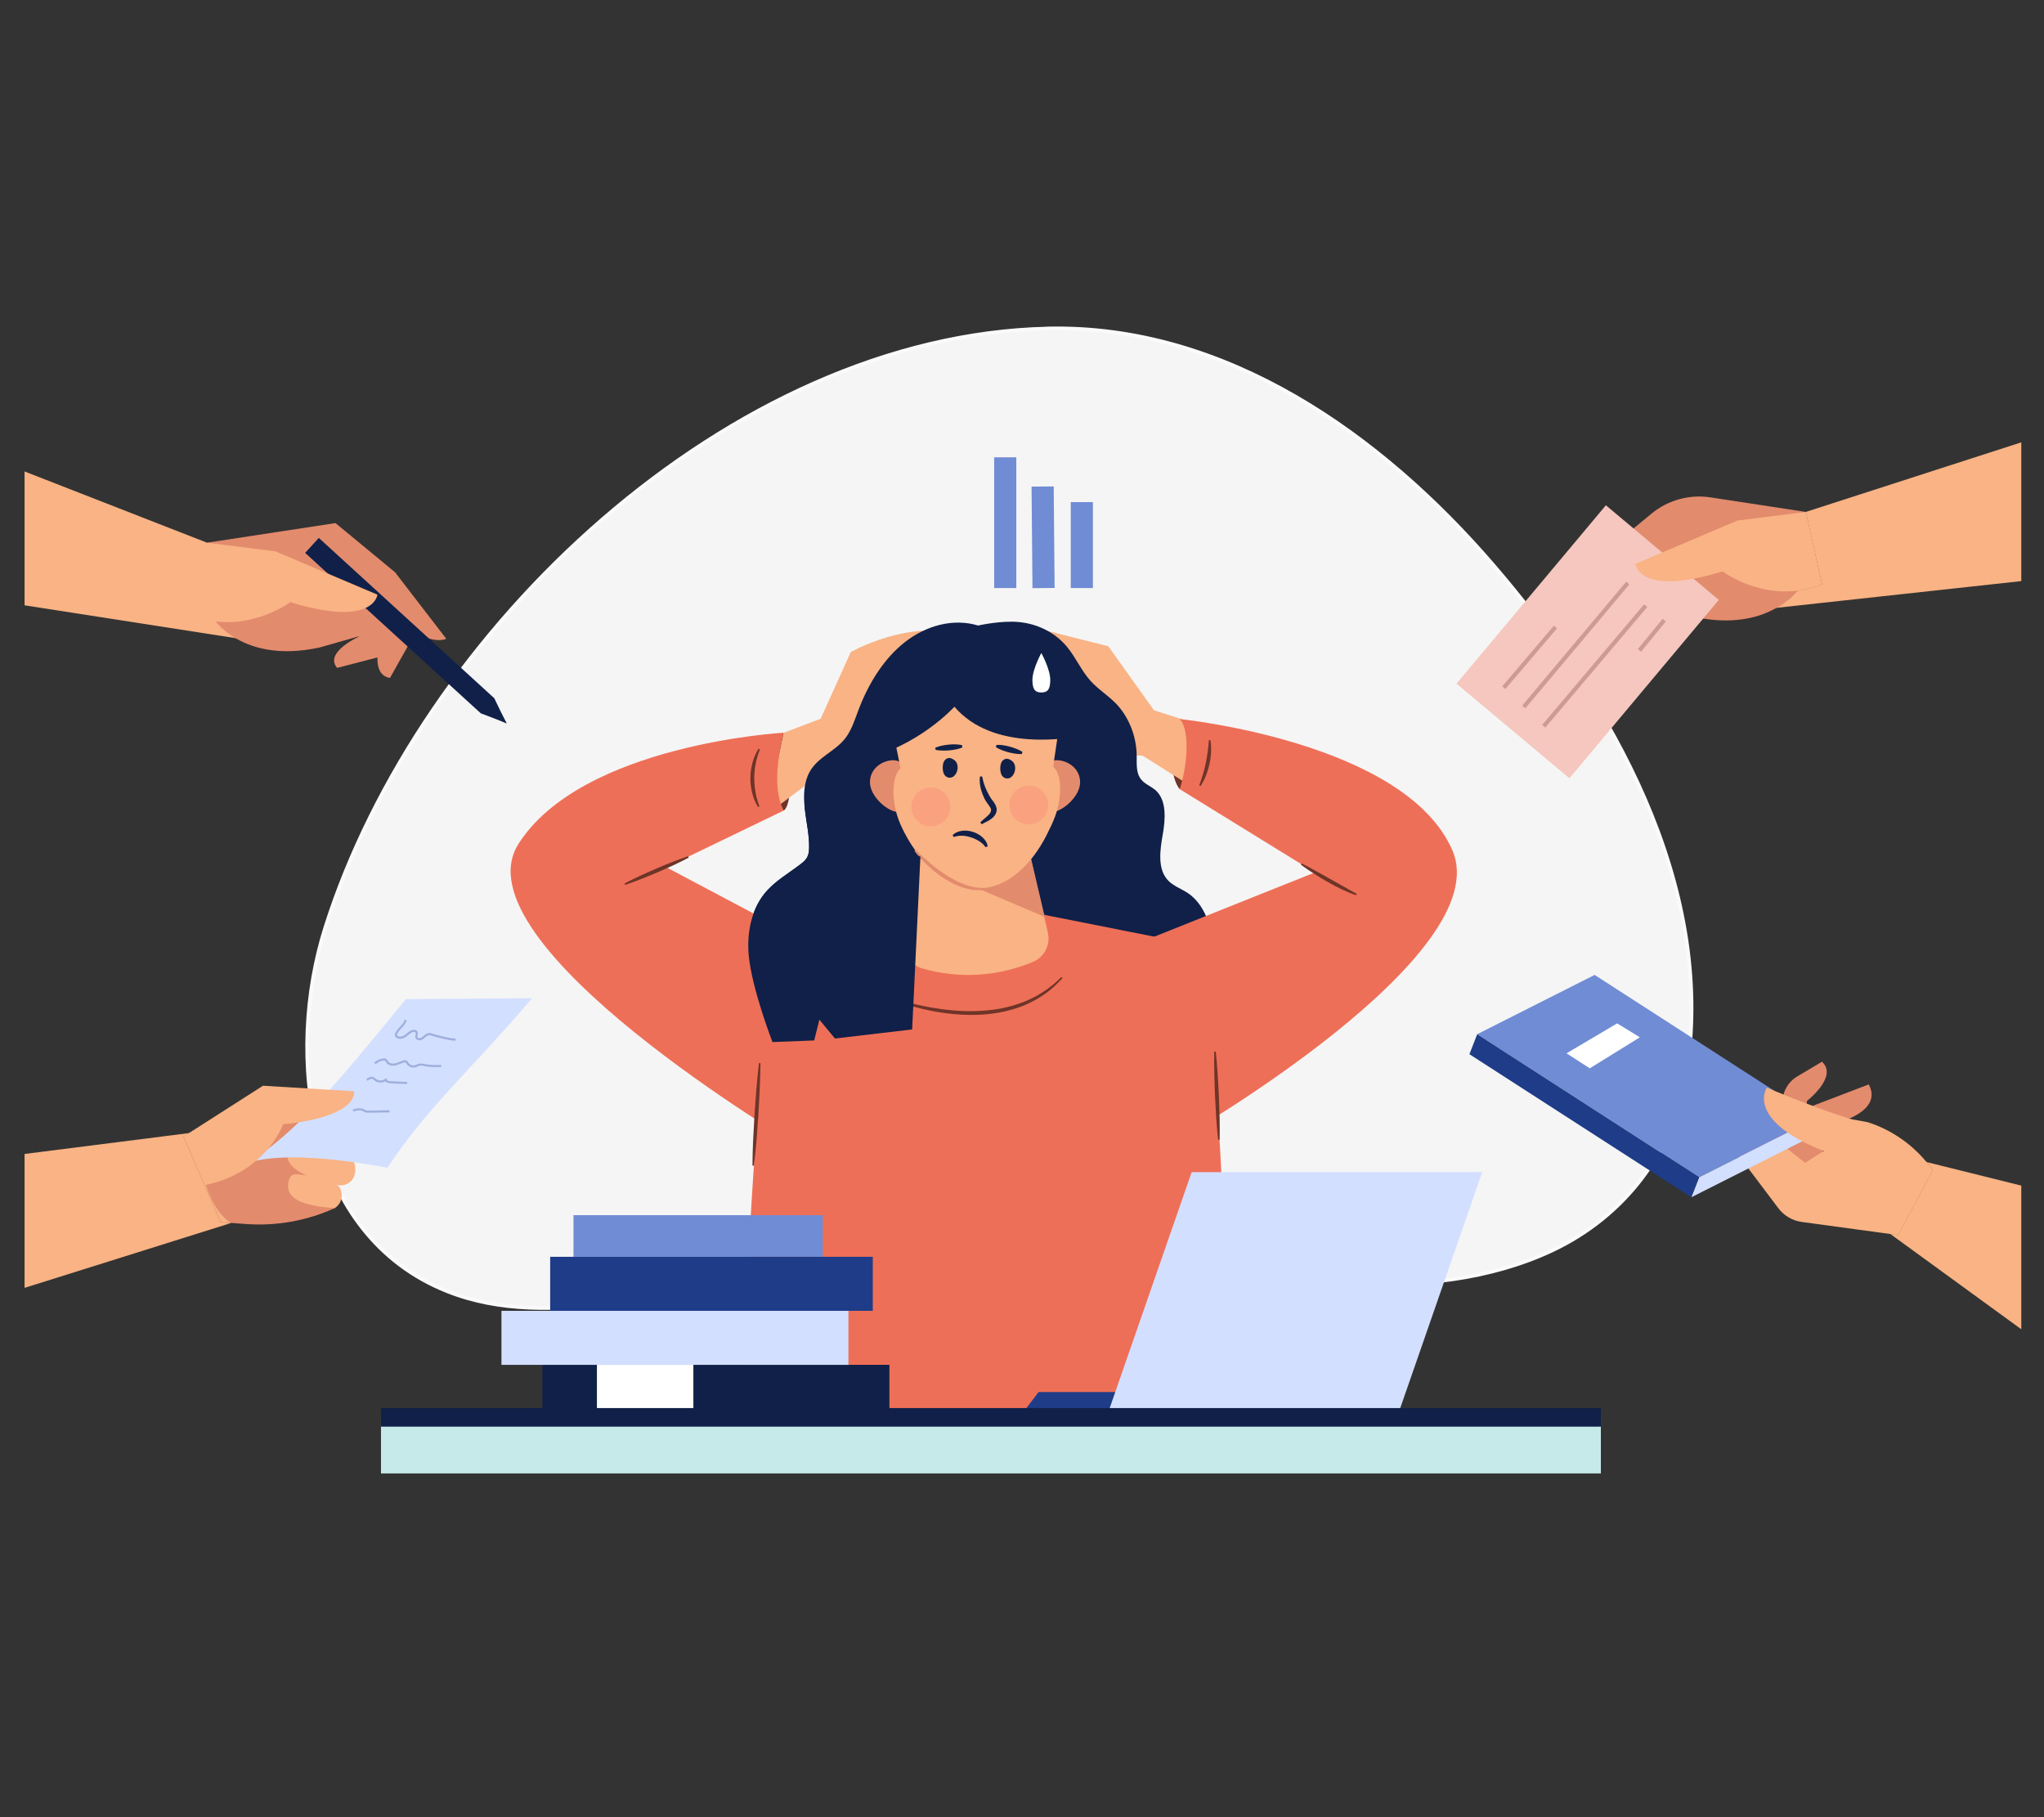 <?xml version="1.0" encoding="UTF-8"?>
<svg id="Layer_2" data-name="Layer 2" xmlns="http://www.w3.org/2000/svg" xmlns:xlink="http://www.w3.org/1999/xlink" viewBox="0 0 540 480">
  <rect x="0" y="0" width="540" height="480" fill="#333333" stroke="none"/>
  <defs>
    <style>
      .cls-1 {
        fill: #e38b6d;
      }

      .cls-1, .cls-2, .cls-3, .cls-4, .cls-5, .cls-6, .cls-7, .cls-8, .cls-9, .cls-10, .cls-11, .cls-12, .cls-13 {
        stroke-width: 0px;
      }

      .cls-14 {
        fill: #f5f5f5;
        stroke: #fafafa;
        stroke-width: .99px;
      }

      .cls-14, .cls-15, .cls-16 {
        stroke-miterlimit: 10;
      }

      .cls-2 {
        fill: #f5c7be;
      }

      .cls-17 {
        isolation: isolate;
      }

      .cls-3 {
        fill: #708cd5;
      }

      .cls-4 {
        fill: #1f3c88;
      }

      .cls-5, .cls-15, .cls-16 {
        fill: none;
      }

      .cls-6 {
        fill: #fff;
      }

      .cls-18 {
        opacity: .3;
      }

      .cls-7 {
        fill: #fc8879;
        opacity: .4;
      }

      .cls-15 {
        stroke: #102048;
        stroke-width: 4.91px;
      }

      .cls-8 {
        fill: #d3dfff;
      }

      .cls-9 {
        fill: #ee6f57;
      }

      .cls-19 {
        clip-path: url(#clippath);
      }

      .cls-10 {
        fill: #f9b384;
      }

      .cls-11 {
        fill: #c6eae9;
      }

      .cls-12 {
        fill: #6f3428;
      }

      .cls-16 {
        stroke: #708cd5;
        stroke-width: 5.85px;
      }

      .cls-13 {
        fill: #102048;
      }
    </style>
    <clipPath id="clippath">
      <rect class="cls-5" x="6.49" y="64.16" width="527.51" height="351.67"/>
    </clipPath>
  </defs>
  <g id="Layer_2-2" data-name="Layer 2">
    <g>
      <rect class="cls-5" width="540" height="480"/>
      <g class="cls-19">
        <g>
          <path class="cls-14" d="m276.84,86.77c47.08-1.03,88.06,28.15,117.6,62.42,31.27,36.28,58.64,84.11,51.21,133.68-3.16,21.09-16.46,38.47-35.74,47.49-16.07,7.52-35.37,9.76-52.97,8.36-32.48-2.58-66.01-9.43-98.34-8.38-32.95,1.07-64.63,10.11-97.14,13.97-14.33,1.7-29.31,2.31-43.26-3.22-37.29-14.8-42.93-62.35-32.24-96.1,24.9-78.57,106.91-156.37,190.88-158.2Z"/>
          <g>
            <g>
              <path class="cls-12" d="m207.05,214.1s3.68-1.63-.04-20.56l-10.58,12.59,10.62,7.97Z"/>
              <path class="cls-10" d="m216.81,189.85l7.97-17.65c6.33-3.26,12.66-5.14,18.99-5.62l-2.69,3.38,5.72.82-4.34,2.23s-7.22,1.43-8.76,5.88c-1.55,4.45-8.82,17.17-9.15,22.18l-3.83.49-3.9-11.72Z"/>
              <polygon class="cls-10" points="216.81 189.85 207.01 193.58 202.46 215.2 220.72 201.58 225.03 193.85 216.81 189.85"/>
              <path class="cls-12" d="m311.65,208.44s-4.54-4.88,0-18.5l9.17,10.54-9.17,7.97Z"/>
              <path class="cls-10" d="m304.88,187.63l-12.08-16.92-16.61-4.19,2.95,3.16-5.64,1.26,4.5,1.89s5.8,2.12,7.69,6.44c1.89,4.32,11.63,15.18,12.35,20.15l3.86.19,2.98-11.99Z"/>
              <polygon class="cls-10" points="304.88 187.63 313.45 190.37 321.16 211.78 301.9 199.62 297 192.25 304.88 187.63"/>
              <path class="cls-13" d="m320.35,250.9c-.01,5.85-1.81,11.48-3.59,16.98l-87.86,18.88-24.99-18.48c-.24-.36-.46-.72-.68-1.08-2.77-4.42-4.85-9.46-5.42-14.8-.63-5.8.67-12,4.14-16.32,2.64-3.3,6.3-5.3,9.56-7.82.71-.54,1.43-1.14,1.82-2,.35-.74.42-1.61.43-2.46.04-3.41-.77-6.75-1.15-10.14-.01-.13-.03-.26-.04-.39-.34-3.27-.19-6.76,1.4-9.52,2.23-3.86,6.7-5.3,9.38-8.78,1.63-2.14,2.49-4.87,3.46-7.47,2.67-7.02,6.7-13.54,12.27-17.9,5.56-4.36,12.77-6.36,19.32-4.37,0,0,6.12-1.39,10.85-.91,4.74.46,9.44,2.65,12.67,6.58,2.26,2.73,3.74,6.2,6.09,8.84,2.07,2.33,4.72,3.92,6.87,6.16,3.33,3.47,5.34,8.51,5.42,13.62.03,2.07-.19,4.33.9,6,1.02,1.58,2.91,2.11,4.24,3.36,2.8,2.65,2.45,7.55,1.74,11.58-.72,4.04-1.37,8.79,1.13,11.79,1.45,1.74,3.63,2.41,5.46,3.62,4.48,2.97,6.61,9.18,6.6,15.04Z"/>
              <path class="cls-9" d="m245.26,242.11l-41.46,16.11c-5.49,48.76-7.76,90.39-5.83,122.68l125.07-.69c.5-34.28,1.93-81.05-6.85-130.56l-44.89-8.91-26.04,1.37Z"/>
              <path class="cls-9" d="m207.05,214.1l-31.01,14.99,51.74,27.41-16.79,46.26s-90.81-53.46-74.02-79.84c16.79-26.39,70.03-29.38,70.03-29.38-2.08,8.79-2.39,15.95.04,20.56Z"/>
              <path class="cls-9" d="m311.65,208.44l35.71,22.02-59.35,23.73,24.42,46.17s83.27-47.97,71.28-75.73c-12.41-28.71-72.05-34.7-72.05-34.7,3,3.17,1.77,13.47,0,18.5Z"/>
              <path class="cls-10" d="m243.67,223.61l-4.77,24.44c-.67,3.43,1.39,6.8,4.74,7.76h0c9.27,2.67,19.16,2.22,28.14-1.28l.94-.37c3.11-1.21,4.87-4.53,4.12-7.79l-5.55-24.06-27.63,1.29Z"/>
              <polygon class="cls-1" points="258.28 234.64 276.01 242.2 272.24 226.18 258.28 234.64"/>
              <path class="cls-1" d="m274.21,207.67c0,3.79.85,6.85,3.6,6.85s7.54-4.1,7.54-7.88-3.42-5.83-6.17-5.83-4.97,3.07-4.97,6.85Z"/>
              <path class="cls-1" d="m240.97,207.67c0,3.79-.85,6.85-3.6,6.85s-7.54-4.1-7.54-7.88,3.42-5.83,6.17-5.83,4.97,3.07,4.97,6.85Z"/>
              <path class="cls-10" d="m278.24,202.45c1.72,1.65,2.18,4.73,1.63,8.65-.45,3.38-1.56,5.93-3.41,9.56-3.75,7.39-10.07,13.92-17.79,13.98-8.53-.43-15.01-6.33-18.87-13.12-2.1-3.7-3.18-6.5-3.61-9.99-.47-3.72.05-6.93,1.71-8.65l-2.1-10.36-.87-5.29,22.49-7.72v-.1s.15.05.15.05l.15-.05v.1s22.77,6.82,22.77,6.82l-.66,5.32-1.59,10.8Z"/>
              <path class="cls-13" d="m227.95,200.48c14.56-3.17,24.2-13.8,24.2-13.8,10.02,11.72,29.43,8.75,37.01,7.12l-2.83-10.39-19.79-16.17-27.76,8.46-8.61,9.5-2.23,15.28Z"/>
              <g>
                <path class="cls-12" d="m233.68,262.83c1.93.74,3.93,1.34,5.94,1.87,2,.54,4.03,1.01,6.07,1.37,4.08.72,8.22,1.15,12.35.99,2.06-.08,4.12-.26,6.15-.63,2.02-.38,4.01-.94,5.94-1.65,3.85-1.46,7.36-3.75,10.28-6.7l.3.27c-1.42,1.55-2.95,3.01-4.68,4.23-1.74,1.19-3.6,2.23-5.56,3.03-1.97.79-4.01,1.36-6.08,1.78-2.08.38-4.18.62-6.29.68-4.22.11-8.43-.31-12.55-1.16-4.11-.85-8.14-2.06-12-3.73l.16-.37Z"/>
                <path class="cls-12" d="m321.19,277.74c.21,1.94.36,3.88.49,5.82.15,1.94.22,3.88.33,5.82.08,1.94.15,3.88.2,5.83.03,1.94.06,3.89,0,5.84l-.4.02c-.22-1.94-.37-3.88-.5-5.81-.12-1.94-.23-3.88-.32-5.82-.06-1.94-.16-3.88-.18-5.83-.04-1.94-.06-3.89-.02-5.84l.4-.02Z"/>
                <path class="cls-12" d="m200.91,280.84c-.02,2.26-.1,4.52-.2,6.78-.08,2.26-.24,4.51-.35,6.77-.15,2.26-.31,4.51-.49,6.76-.2,2.25-.4,4.5-.68,6.75l-.4-.03c0-2.26.09-4.52.18-6.78.11-2.26.23-4.52.37-6.77.17-2.25.3-4.51.5-6.76.19-2.25.4-4.5.66-6.75l.4.03Z"/>
                <path class="cls-12" d="m343.88,228.06c2.48,1.26,4.89,2.63,7.3,3.98l3.61,2.04c1.2.68,2.4,1.36,3.62,2.01l-.15.37c-1.35-.41-2.62-.99-3.88-1.59-1.26-.6-2.49-1.26-3.7-1.95-1.21-.69-2.4-1.4-3.57-2.16-1.17-.75-2.33-1.52-3.44-2.36l.21-.34Z"/>
                <path class="cls-12" d="m164.99,233.36c1.35-.71,2.73-1.37,4.11-2.01,1.38-.65,2.77-1.26,4.17-1.87,1.4-.6,2.8-1.19,4.22-1.74,1.42-.55,2.84-1.1,4.3-1.57l.16.37c-1.35.72-2.72,1.38-4.1,2.03-1.38.65-2.77,1.26-4.17,1.86-1.4.59-2.81,1.18-4.23,1.73-1.42.56-2.84,1.1-4.29,1.58l-.16-.37Z"/>
                <path class="cls-12" d="m200.77,197.94c-.97,2.42-1.49,4.97-1.5,7.53,0,1.28.11,2.56.33,3.82.22,1.27.58,2.51,1.03,3.73l-.36.18c-.71-1.14-1.21-2.41-1.55-3.72-.34-1.31-.49-2.67-.48-4.02.04-2.7.74-5.43,2.17-7.7l.36.18Z"/>
                <path class="cls-12" d="m316.82,207.47c.71-1.95,1.32-3.89,1.73-5.88.42-1.99.66-4.01.83-6.08l.4-.02c.34,2.08.21,4.24-.24,6.31-.46,2.07-1.22,4.08-2.37,5.85l-.36-.18Z"/>
              </g>
              <path class="cls-6" d="m277.47,179.63c0-2.88-2.36-7.14-2.36-7.14,0,0-2.36,4.26-2.36,7.14s1.05,3.28,2.36,3.28,2.36-.41,2.36-3.28Z"/>
              <g>
                <circle class="cls-7" cx="271.8" cy="212.62" r="5.12"/>
                <circle class="cls-7" cx="245.92" cy="213.13" r="5.12"/>
                <path class="cls-13" d="m251.81,200.58c-.66-.48-1.52-.49-2.12.13-.54.56-.65,1.48-.63,2.22.02.71.16,1.46.66,1.99.59.62,1.57.67,2.23.14,1.07-.84,1.41-2.72.62-3.84-.2-.28-.47-.51-.76-.64Z"/>
                <path class="cls-13" d="m267.77,201.42c-.2-.28-.47-.51-.76-.64-.66-.48-1.52-.49-2.12.13-.54.56-.65,1.48-.63,2.22.02.71.16,1.46.66,1.99.59.62,1.57.67,2.23.14,1.07-.84,1.41-2.72.62-3.84Z"/>
                <path class="cls-13" d="m259.48,205.09c.2,1.18.56,2.3,1.03,3.37.24.53.49,1.06.78,1.57.14.24.3.54.43.74.14.21.32.44.51.69.37.5.8,1.05,1.02,1.86.11.4.07.92-.06,1.3-.13.4-.35.74-.59,1.02-.99,1.1-2.21,1.49-3.24,2.07l-.38-.47c.9-.93,1.98-1.61,2.55-2.43.27-.42.38-.79.26-1.11-.1-.38-.44-.83-.79-1.31-.37-.46-.78-1.12-1.02-1.68-.27-.58-.52-1.17-.7-1.79-.39-1.23-.55-2.54-.4-3.81h.6Z"/>
                <path class="cls-13" d="m251.66,220.61c.67-.69,1.63-1.06,2.58-1.17.96-.12,1.92.02,2.81.3.9.29,1.74.74,2.46,1.38.7.62,1.33,1.48,1.41,2.48l-.58.16c-.42-.66-1.01-1.15-1.66-1.57-.65-.41-1.37-.74-2.11-.99-1.48-.48-3.06-.67-4.58-.1l-.34-.5Z"/>
                <path class="cls-13" d="m247.11,197.48c1.15-.46,2.32-.66,3.49-.79.59-.06,1.18-.09,1.78-.07.6.01,1.19.07,1.8.21l.05.6c-.57.26-1.15.41-1.73.53-.58.12-1.17.2-1.76.25-1.18.09-2.37.11-3.58-.14l-.05-.6Z"/>
                <path class="cls-13" d="m269.96,199.18c-1.23.04-2.4-.18-3.55-.47-.57-.15-1.14-.33-1.69-.55-.55-.22-1.1-.47-1.62-.82l.16-.58c.62-.04,1.22,0,1.81.1.59.09,1.17.21,1.74.37,1.14.33,2.26.72,3.31,1.37l-.16.58Z"/>
              </g>
              <path class="cls-1" d="m241.9,224.5c.64.64,1.3,1.27,1.97,1.88.67.61,1.36,1.21,2.05,1.79,1.4,1.15,2.84,2.24,4.37,3.18.38.24.77.46,1.16.69.39.21.79.43,1.19.62.8.4,1.62.76,2.46,1.05.21.08.42.14.63.21.21.06.43.13.64.18.22.05.43.11.65.16l.66.12c.88.15,1.77.21,2.67.19l.04.4c-.92.17-1.87.19-2.81.13-.94-.07-1.86-.27-2.77-.53-1.81-.53-3.5-1.36-5.08-2.35-1.58-.99-3.04-2.14-4.41-3.39-.68-.62-1.34-1.28-1.97-1.95-.63-.68-1.23-1.37-1.78-2.12l.31-.26Z"/>
              <path class="cls-13" d="m243.16,226.3l-2.18,45.62-20.39,2.4-4.12-4.97-1.37,5.48-11.02.42s-5.43-13.96-6.27-22.86c-.55-5.81.67-12,4.14-16.32,2.64-3.3,6.3-5.3,9.56-7.82.71-.54,1.43-1.14,1.82-2,.35-.74.42-1.61.43-2.46.04-3.41-.77-6.75-1.15-10.14-.01-.13-.03-.26-.04-.39l30.59,13.04Z"/>
            </g>
            <g>
              <line class="cls-16" x1="285.81" y1="132.63" x2="285.81" y2="155.33"/>
              <line class="cls-16" x1="275.45" y1="128.51" x2="275.69" y2="155.33"/>
              <line class="cls-16" x1="265.57" y1="120.8" x2="265.57" y2="155.33"/>
            </g>
          </g>
          <g>
            <polygon class="cls-4" points="304.54 374.79 268.99 374.79 274.38 367.7 304.54 367.7 304.54 374.79"/>
            <polygon class="cls-8" points="368.96 374.72 292.2 374.72 314.82 309.62 391.58 309.62 368.96 374.72"/>
          </g>
          <g>
            <g>
              <rect class="cls-13" x="143.31" y="360.51" width="91.66" height="14.27"/>
              <rect class="cls-6" x="157.7" y="360.51" width="25.48" height="14.27"/>
            </g>
            <rect class="cls-8" x="132.47" y="346.25" width="91.66" height="14.27" transform="translate(356.61 706.77) rotate(180)"/>
            <rect class="cls-3" x="151.5" y="320.99" width="65.85" height="11" transform="translate(368.86 652.97) rotate(180)"/>
            <rect class="cls-4" x="145.35" y="331.98" width="85.23" height="14.27"/>
          </g>
          <g>
            <rect class="cls-11" x="100.65" y="374.21" width="322.28" height="14.99"/>
            <line class="cls-15" x1="100.65" y1="374.39" x2="422.93" y2="374.39"/>
          </g>
          <g>
            <polygon class="cls-10" points="64.39 168.9 3 159.35 3 123.17 54.69 143.35 64.39 168.9"/>
            <g>
              <path class="cls-1" d="m56.02,162.9s7.54,12.68,28.45,8.12l24.88-7.09-11.13-11.69-16.06,5.24-19.58-.57-6.55,5.99Z"/>
              <path class="cls-1" d="m54.69,143.35l33.94-5.18,15.74,12.99,13.52,17.56s-6.61,3.57-18.17-11.64l-22.73-2.93-22.3-10.8Z"/>
              <path class="cls-1" d="m89.2,163.19l5.59,4.99s-9.24,4.16-5.73,8.24l10.85-2.81,2.08-10.76-12.78.33Z"/>
              <path class="cls-1" d="m91.03,159.68l9.87,8.05s-3.76,10.35,2.12,11.35l7.24-12.87-11.13-8.78-8.09,2.24Z"/>
              <g>
                <rect class="cls-13" x="102.95" y="133.85" width="5.35" height="62.86" transform="translate(-87.64 131.78) rotate(-47.59)"/>
                <polygon class="cls-13" points="133.89 191.11 132.35 188.09 130.6 184.47 128.21 185.83 127.02 188.42 130.75 189.84 133.89 191.11"/>
              </g>
              <path class="cls-10" d="m54.69,143.35l18.07,2.28,26.95,11.44s-.8,8.8-23.02,1.99c0,0-12.19,9.12-26.26,3.39l4.26-19.11Z"/>
            </g>
          </g>
          <g>
            <path class="cls-10" d="m539.94,114.92v37.93l-70.63,7.71c2.74-1.57,4.51-3.36,5.49-4.52,2.1-.26,4.29-.8,6.54-1.71l-4.26-19.11,62.87-20.3Z"/>
            <path class="cls-10" d="m477.07,135.23l4.26,19.11c-2.24.91-4.44,1.44-6.54,1.71-.98,1.16-2.75,2.95-5.49,4.52l-1.93.21,1.77-4.66,2.07-5.47,5.85-15.42Z"/>
            <g>
              <path class="cls-1" d="m475.74,154.77s-.3.51-.95,1.28c-.98,1.16-2.75,2.95-5.49,4.52-4.11,2.36-10.37,4.24-19.33,2.83-.86-.14-1.76-.31-2.68-.51l-10.23-2.92-4.93-1.41-1.71-.49-2.53-.72-1.15-.33-1.65-.47-1.21-.35-1.46-.41,11.14-11.69,5.59,1.83h0l4.62,1.51,5.83,1.9,19.58-.57,2.03,1.87,4.52,4.13Z"/>
              <path class="cls-1" d="m477.07,135.22l-25.19-3.84c-5.57-.85-11.24.71-15.58,4.3l-8.91,7.35-13.52,17.56s6.61,3.57,18.17-11.64l22.73-2.93,22.3-10.8Z"/>
              <path class="cls-1" d="m442.56,155.06l-5.59,4.99s9.24,4.16,5.73,8.24l-10.85-2.81-2.08-10.76,12.78.33Z"/>
              <path class="cls-1" d="m440.73,151.55l-9.87,8.05s3.76,10.35-2.12,11.35l-7.24-12.87,11.13-8.78,8.09,2.24Z"/>
              <g>
                <rect class="cls-2" x="399.99" y="138.79" width="38.92" height="61.46" transform="translate(206.74 -229.77) rotate(39.95)"/>
                <g class="cls-18">
                  <rect class="cls-12" x="393.58" y="173.07" width="21.04" height="1.09" transform="translate(9.96 368.78) rotate(-49.59)"/>
                </g>
                <g class="cls-18">
                  <rect class="cls-12" x="394.91" y="169.8" width="42.75" height="1.09" transform="translate(18.19 379.7) rotate(-49.99)"/>
                </g>
                <g class="cls-18">
                  <rect class="cls-12" x="400.44" y="175.34" width="41.7" height="1.09" transform="translate(15 384.09) rotate(-49.79)"/>
                </g>
                <g class="cls-18">
                  <rect class="cls-12" x="431.22" y="167.25" width="10.34" height="1.09" transform="translate(30.19 399.29) rotate(-50.71)"/>
                </g>
              </g>
              <path class="cls-10" d="m481.33,154.33c-2.24.91-4.44,1.44-6.54,1.71-1.97.23-3.86.23-5.64.07-8.25-.8-14.08-5.17-14.08-5.17-2.9.89-5.43,1.51-7.64,1.92-3.86.71-6.76.79-8.93.52-4.46-.58-5.84-2.66-6.26-3.75-.16-.4-.19-.68-.19-.68l7.1-3.02h0l19.84-8.43,18.08-2.28,4.26,19.11Z"/>
            </g>
          </g>
          <g>
            <path class="cls-1" d="m88.44,319.12c-7.39,3.36-15.51,4.8-23.6,4.19l-3.82-.28-2.72-.21-4.21-9.78.18-.34,7.77-14.96,20.6-5.4.07.29.64,2.95,1.55,7.17.73,3.35,1.24,5.74.15.68,1.43,6.6Z"/>
            <path class="cls-10" d="m79.39,302c-1.08-.1-2.39.58-2.92,1.53-3.05,5.5,7.88,8.47,12.75,9.5,1.78.38,3.62-.54,4.29-2.23.41-1.04.56-2.38,0-3.98-1.13-3.21-9.92-4.42-14.12-4.82Z"/>
            <path class="cls-10" d="m78.29,310.17c-.83-.08-1.62.42-1.87,1.22-1.25,3.91.72,7,12.03,7.73h0s2.72-1.58,1.52-4.99c-.95-2.7-8.54-3.67-11.67-3.96Z"/>
            <path class="cls-10" d="m61.06,323.05l-58.41,18.34v-36.09l47.27-6-1.43.92,5.6,12.83,4.21,9.78,2.72.21s.03,0,.04.02Z"/>
            <path class="cls-10" d="m61.03,323.03l-2.72-.21-4.21-9.78-5.6-12.83,1.43-.92.77-.13c1.2,4.82,2.22,9.52,3.58,13.54.04.09.07.19.09.28,1.55,4.48,3.53,8.1,6.66,10.04Z"/>
            <g>
              <path class="cls-8" d="m65.62,307.12c11.02-3.4,31.06.33,36.74,1.32,10.92-16.37,20.11-23.68,38.21-44.76l-33.33.24c-18.32,22.29-28.62,34.97-41.62,43.2Z"/>
              <g class="cls-18">
                <path class="cls-4" d="m120.36,274.92c-2.2-.11-6.33-1.33-6.71-1.46-.4-.13-.85.16-1.08.35-.09.08-.19.16-.28.24-.29.26-.59.52-.98.67-.35.13-.77.1-1.09-.06-.25-.13-.42-.34-.48-.59-.07-.26,0-.51.05-.74.05-.19.09-.35.04-.49-.03-.1-.1-.17-.21-.21-.25-.09-.67-.03-.97.15-.28.17-.53.37-.79.59-.3.25-.62.51-.97.7-.71.39-1.75.51-2.35-.17-.12-.13-.19-.27-.22-.42-.04-.23.04-.45.11-.61.3-.64.78-1.16,1.24-1.66.55-.59,1.06-1.14,1.26-1.85l.52.15c-.24.83-.82,1.46-1.39,2.07-.46.49-.89.96-1.15,1.52-.04.08-.09.2-.07.28,0,.04.04.1.09.15.39.43,1.14.36,1.68.06.32-.17.6-.4.89-.65.27-.22.55-.45.86-.64.38-.23.97-.38,1.44-.19.27.1.46.3.54.56.09.28.02.54-.03.77-.04.18-.08.34-.05.47.03.1.1.18.21.24.18.09.44.11.64.03.29-.11.54-.33.81-.56.1-.09.19-.17.29-.25.55-.45,1.12-.61,1.6-.45.37.13,4.41,1.33,6.56,1.43l-.03.55Z"/>
                <path class="cls-4" d="m109.23,281.99c-.7,0-1.4-.34-1.79-.94l-.08-.12c-.08-.12-.15-.24-.23-.29-.13-.07-.33-.02-.5.03-.3.09-.58.21-.87.32-.45.18-.91.37-1.4.46-.86.15-1.92-.06-2.38-.89-.02-.04-.05-.09-.07-.13-.05-.09-.09-.18-.14-.23-.08-.06-.22-.06-.33-.06-.82.02-1.64.39-2.19.99l-.4-.37c.65-.71,1.62-1.15,2.59-1.17.2,0,.46.01.67.18.15.12.23.28.3.41l.05.11c.33.59,1.16.73,1.81.62.44-.08.86-.25,1.3-.43.3-.12.61-.25.92-.34.27-.08.61-.15.92.02.21.12.33.31.43.47l.07.11c.39.59,1.22.85,1.87.6.1-.04.2-.09.3-.14.16-.08.31-.15.48-.2.5-.15,1.01-.05,1.47.04l.09.02c1.45.28,2.94.35,4.41.21l.05.54c-1.52.14-3.06.07-4.56-.22l-.09-.02c-.43-.08-.84-.16-1.21-.05-.14.04-.27.11-.39.17-.11.06-.23.11-.35.16-.23.09-.48.13-.73.13Z"/>
                <path class="cls-4" d="m107.53,286.34l-4.34-.19c-.79-.03-1.19-.27-1.39-.53-.88.51-2.05.44-2.84-.21-.05-.04-.1-.09-.15-.13-.12-.1-.22-.2-.34-.25-.42-.19-.95.14-1.38.45l-.32-.44c.54-.4,1.25-.82,1.93-.51.19.09.34.22.47.34.04.04.09.08.14.12.68.55,1.75.55,2.44.01l.34-.26.1.42c.08.35.69.43,1.04.45l4.34.19-.02.55Z"/>
                <path class="cls-4" d="m97.23,293.91c-.25,0-.53-.02-.79-.12-.14-.05-.27-.13-.4-.2-.07-.04-.13-.08-.2-.12-.72-.37-1.61-.15-2.52.12l-.15-.52c.99-.29,2.02-.53,2.92-.08.08.04.16.09.24.13.1.06.2.12.31.16.23.09.5.08.77.08l5.5-.09v.55s-5.5.09-5.5.09c-.06,0-.12,0-.18,0Z"/>
              </g>
            </g>
            <path class="cls-10" d="m83.35,295.58c-1.3.33-2.78.62-4.45.88-1.26.2-2.63.38-4.11.53,0,0-1.07,3.04-4.03,6.54-.85.99-1.86,2.03-3.05,3.06-3.11,2.66-7.44,5.17-13.34,6.39-.09.02-.18.04-.27.06l-5.6-12.83,1.43-.92,19.55-12.5,17.63,1.07,6.42.39s1.12,4.57-10.17,7.32Z"/>
          </g>
          <g>
            <path class="cls-1" d="m481.35,280.45l-6.55,3.89c-1.9,1.13-3.24,3-3.71,5.16l-3.17,14.77,7.36,3.56,2.12-17.05s8.26-6.36,3.95-10.33Z"/>
            <path class="cls-1" d="m493.71,286.44l-17.53,6.7-4.45,14.2,6.24,6.4,6.23-16.82s13.52-2.9,9.51-10.48Z"/>
            <path class="cls-10" d="m510.61,309.13l-9.18,17.1-2-.27-23.39-3.18c-2.48-.34-4.74-1.65-6.24-3.66l-7.9-10.48-2.32-3.07-3.8-5.04-.18-9.9,11.13,8.44,1.96,1.56.25.21,3.26,2.6.6.48,2.68,2.13,1.4,1.12,4.61-2.95.27-.18h0s12.56-7.32,12.56-7.32c7.59,2.67,12.39,7.46,14.66,10.25,1.09,1.3,1.6,2.18,1.6,2.18Z"/>
            <path class="cls-10" d="m539.94,314.65v40.79l-40.51-29.47,2,.27,9.18-17.1s-.52-.87-1.6-2.18l30.93,7.69Z"/>
            <path class="cls-10" d="m509.01,306.96c1.09,1.3,1.6,2.18,1.6,2.18l-9.18,17.1-2-.27-5.93-4.31,5.07-4.88,5.78-10.98,4.65,1.16Z"/>
            <g class="cls-17">
              <polygon class="cls-3" points="421.28 257.52 479.9 295.32 448.88 310.98 390.26 273.18 421.28 257.52"/>
              <polygon class="cls-8" points="479.9 295.32 477.84 300.6 446.82 316.26 448.88 310.98 479.9 295.32"/>
              <polygon class="cls-4" points="448.88 310.98 446.82 316.26 388.2 278.46 390.26 273.18 448.88 310.98"/>
              <polygon class="cls-6" points="413.86 278.23 427.23 270.32 433.23 274 420 282.19 413.86 278.23"/>
            </g>
            <path class="cls-10" d="m494.35,296.71l-11.46,7.75c-22.14-8.36-16.13-17.16-16.13-17.16,0,0,10.56,4.55,21.42,8.06,2.04.66,4.2.66,6.16,1.35Z"/>
          </g>
        </g>
      </g>
    </g>
  </g>
</svg>